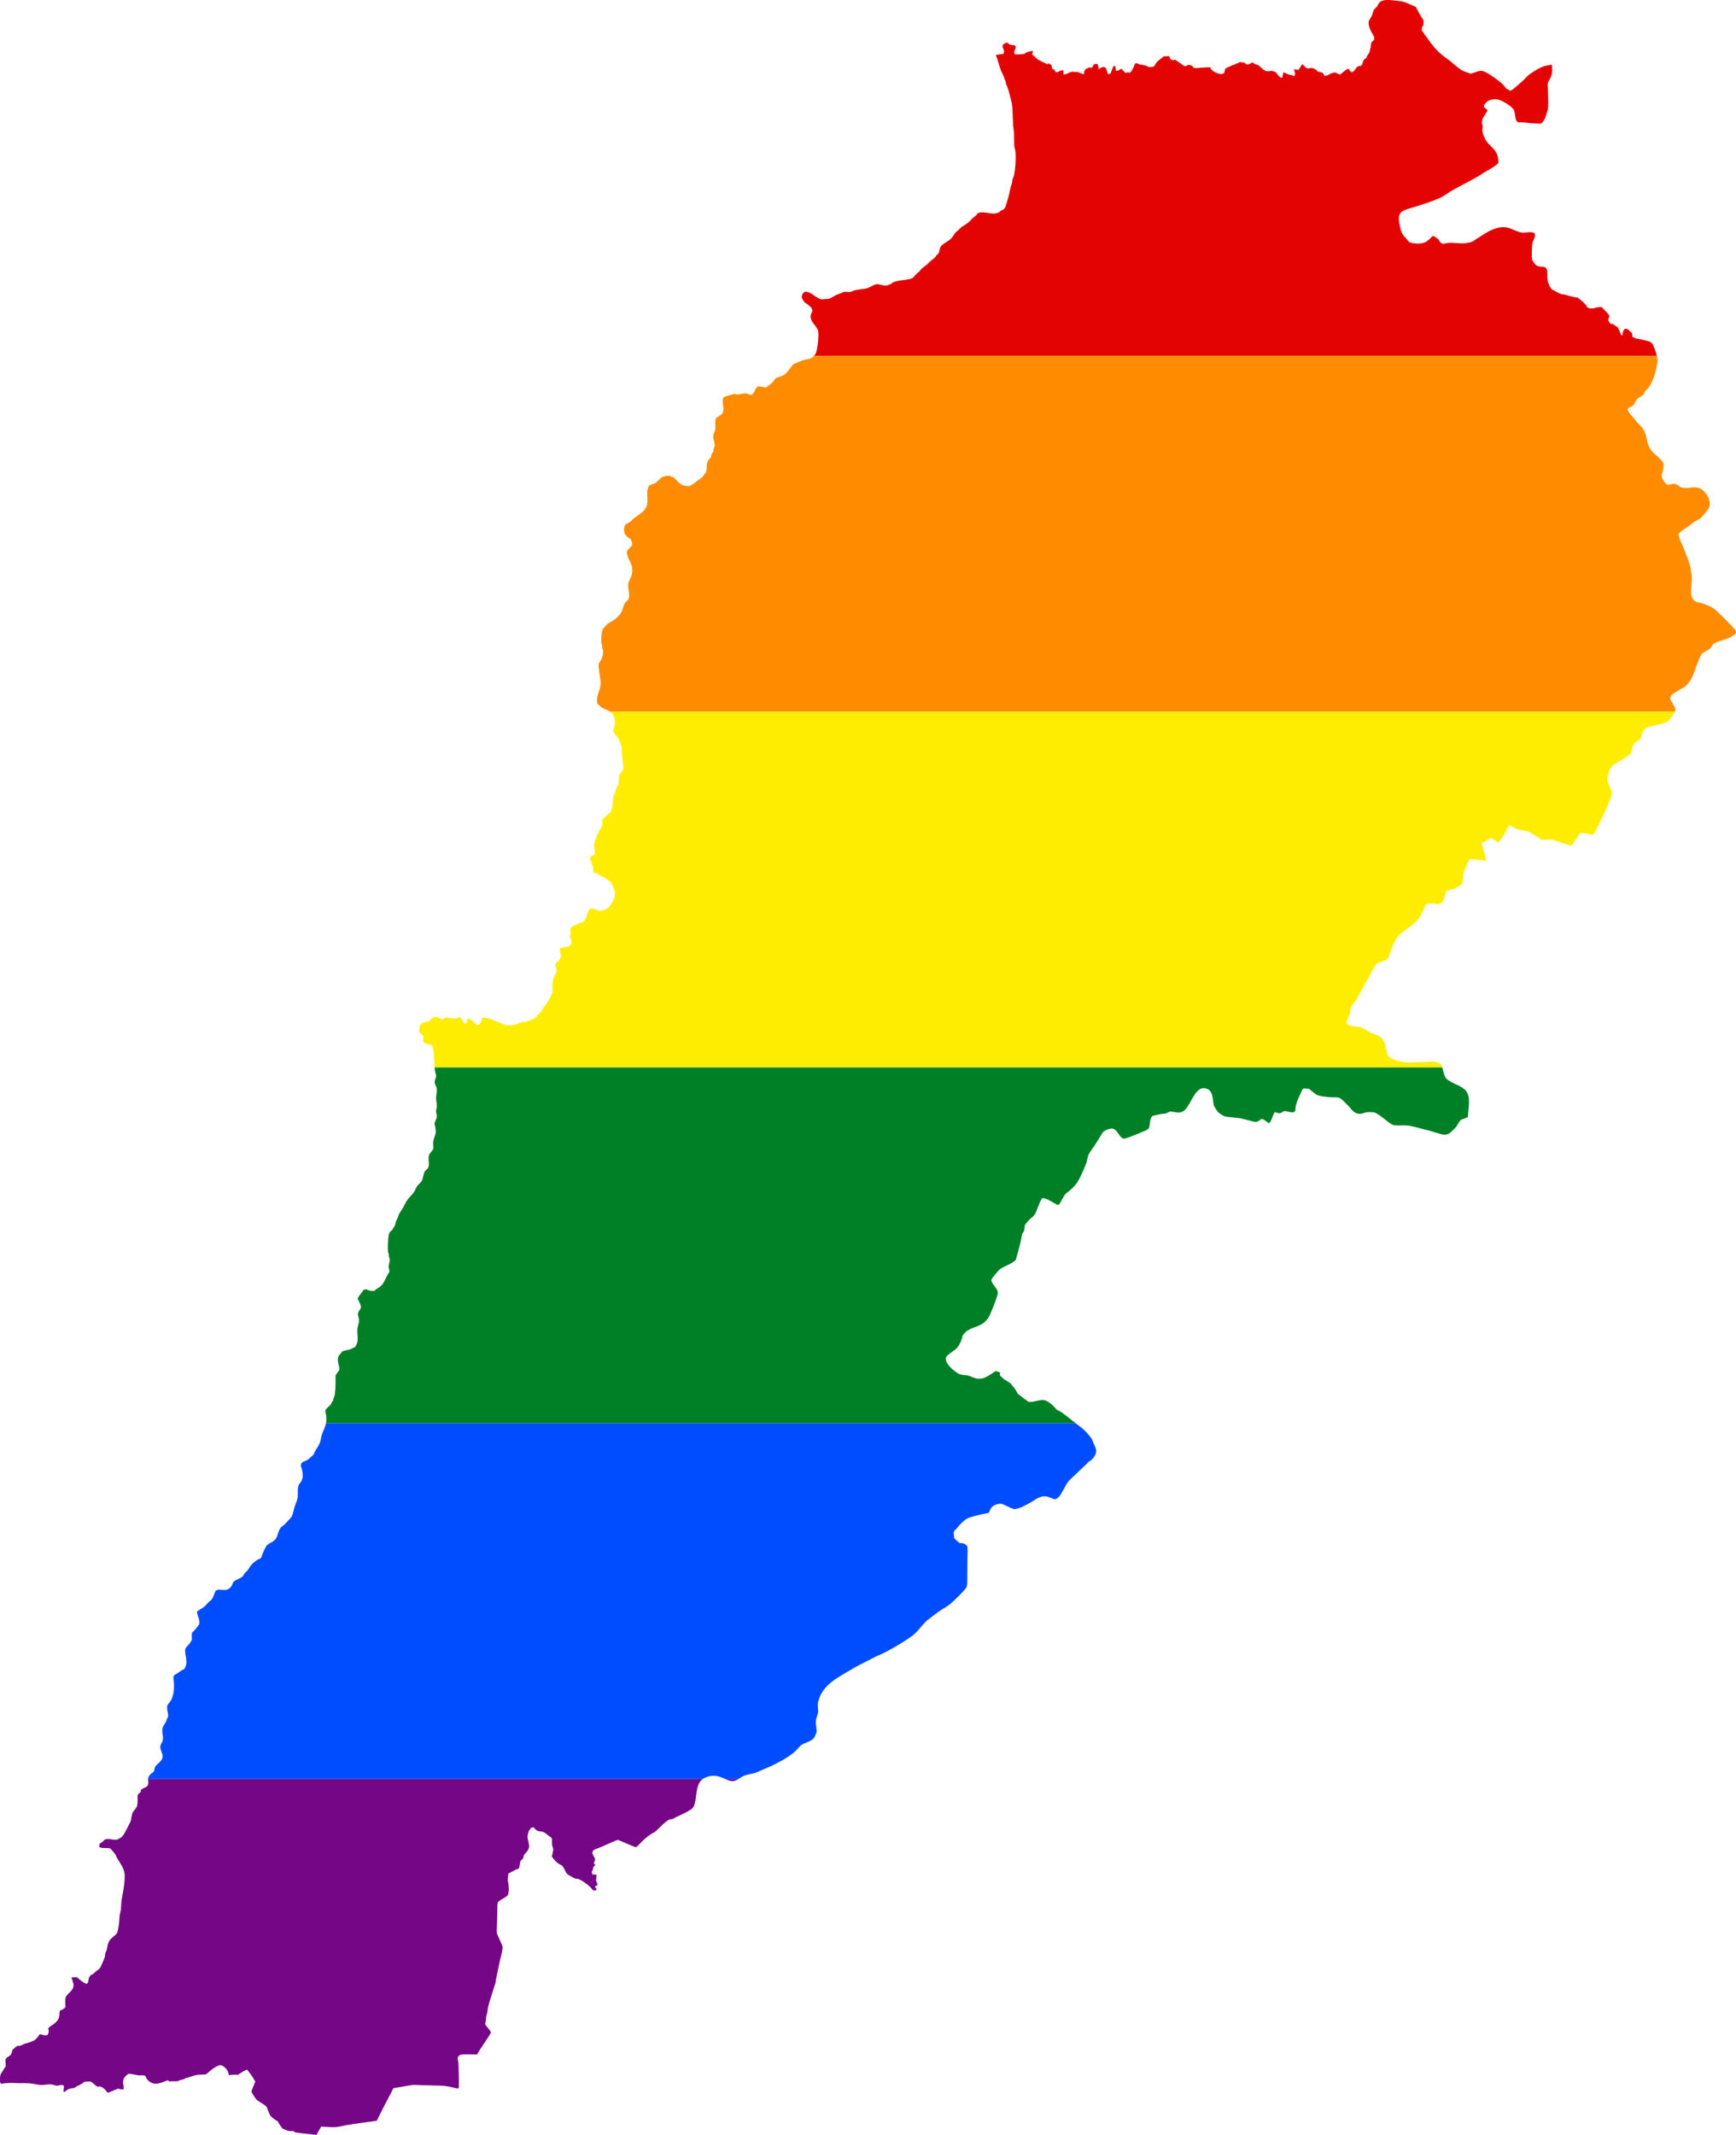 <?xml version="1.0" encoding="UTF-8" standalone="no"?>
<svg
   xmlns:dc="http://purl.org/dc/elements/1.1/"
   xmlns:cc="http://creativecommons.org/ns#"
   xmlns:rdf="http://www.w3.org/1999/02/22-rdf-syntax-ns#"
   xmlns:svg="http://www.w3.org/2000/svg"
   xmlns="http://www.w3.org/2000/svg"
   xmlns:sodipodi="http://sodipodi.sourceforge.net/DTD/sodipodi-0.dtd"
   xmlns:inkscape="http://www.inkscape.org/namespaces/inkscape"
   width="790.614"
   height="971.781"
   viewBox="0 0 790.614 971.781"
   id="svg2"
   version="1.1"
   inkscape:version="0.48.1 "
   sodipodi:docname="ZZ1.svg">
  <defs
     id="defs18" />
  <sodipodi:namedview
     pagecolor="#ffffff"
     bordercolor="#666666"
     borderopacity="1"
     objecttolerance="10"
     gridtolerance="10"
     guidetolerance="10"
     inkscape:pageopacity="0"
     inkscape:pageshadow="2"
     inkscape:window-width="1280"
     inkscape:window-height="1004"
     id="namedview16"
     showgrid="false"
     fit-margin-top="0"
     fit-margin-left="0"
     fit-margin-right="0"
     fit-margin-bottom="0"
     inkscape:zoom="0.5"
     inkscape:cx="315.01236"
     inkscape:cy="323.77774"
     inkscape:window-x="-8"
     inkscape:window-y="-8"
     inkscape:window-maximized="1"
     inkscape:current-layer="svg2" />
  <path
     style="fill:#e40303"
     d="m 631.418,0 c -1.327,0.06 -2.599,0.393 -3.375,1.344 -0.341,0.418 -0.491,1.058 -0.812,1.5 -0.306,0.421 -1.403,1.282 -1.594,1.719 -0.353,0.806 -0.468,1.683 -0.844,2.5 -0.774,1.681 -1.866,2.416 -1.438,4.281 0.216,0.942 0.572,1.976 1,2.844 0.591,1.197 1.751,2.393 1.5,3.812 -0.069,0.07 -1.145,1.171 -1.281,1.312 -0.335,0.746 -0.147,1.655 -0.375,2.344 -0.136,0.408 -0.536,2.066 -0.531,2.188 -0.371,0.539 -1.412,2.066 -1.469,2.656 -2.135,0.82 -1.074,2.592 -2.469,3.5 -2.481,0.133 -1.823,1.314 -3.469,2.625 l -0.719,0.188 c -0.842,-0.307 -0.908,-1.098 -1.562,-1.531 -0.632,0.076 -3.011,2.102 -3.5,2.594 -0.665,0.204 -1.679,-0.719 -2.438,-0.938 -2.473,0.332 -3.075,1.691 -4.938,1.531 0,0 -0.44,-1.016 -0.625,-1.188 -0.52,-0.461 -1.671,-0.507 -2.344,-0.719 -0.913,-1.176 -2.81,-2.134 -4.219,-1.375 -1.416,-0.02 -1.923,-1.45 -2.875,-1.938 -0.244,0.149 -1.123,1.981 -1.781,2.562 l -2.031,-0.281 c 0.347,1.269 0.729,1.469 0.406,2.938 l -0.406,0.125 c -0.855,-0.557 -1.851,-0.454 -2.75,-0.781 -0.656,-0.239 -1.279,-0.91 -2.062,-0.812 0,0 -0.33,1.683 -0.406,2.312 -0.267,0.048 -0.545,0.036 -0.812,0 -0.248,-0.248 -0.589,-0.467 -0.812,-0.719 -1.393,-1.571 -1.235,-2.323 -3.906,-2.281 -0.699,0.011 -1.383,0.283 -2.094,-0.031 -1.28,-0.566 -1.787,-1.34 -2.781,-2.188 -0.7,-0.596 -1.662,-0.8 -2.5,-1.125 l -0.438,-0.562 c -0.828,-0.009 -2.64,1.96 -3.688,0.219 -0.468,-0.146 -1.967,-0.223 -2.281,-0.438 -0.368,0.388 -2.409,1.118 -2.969,1.344 -0.367,0.148 -3.065,1.302 -3.469,1.5 -0.155,0.219 -0.419,0.634 -0.469,0.906 0,0 -0.13,1.273 -0.562,1.531 -0.347,0.105 -1.023,0.274 -1.375,0.25 -0.984,-0.065 -4.744,-1.496 -4.469,-3 -1.409,-0.339 -6.704,0.446 -7.656,0.188 -0.637,-0.422 -0.505,-1.395 -2.625,-1.375 -0.373,0.368 -1.204,0.693 -1.719,0.562 -0.451,-0.336 -1.688,-1.188 -1.688,-1.188 -0.095,-0.093 -2.521,-1.747 -2.531,-1.75 -0.209,-0.015 -0.556,0.112 -0.688,0.281 -2.031,-0.176 -1.439,-1.253 -2.156,-1.969 0,0 -1.56,0.339 -2.188,0.125 -0.669,0.406 -2.883,2.222 -3.25,2.594 -0.478,0.484 -1.066,1.916 -1.562,2.219 -0.662,-0.078 -1.287,0.262 -1.938,0.156 -0.451,-0.073 -0.787,-0.393 -1.188,-0.562 -0.692,-0.293 -1.781,-0.453 -2.531,-0.594 -0.298,0.167 -1.638,-0.55 -1.938,-0.625 l -0.719,0.094 c -0.188,0.167 -0.353,0.544 -0.406,0.781 0.062,0.34 -1.125,2.375 -1.125,2.375 -0.027,0.247 -0.664,0.87 -0.844,1.031 l -0.438,0.031 c -0.123,-0.199 -1.127,-0.174 -1.188,0.031 -0.692,0.281 -1.385,-1.186 -2.406,-1.812 -0.267,0.069 -1.18,0.728 -1.312,0.812 -0.401,0 -0.744,0.154 -1.125,0.125 -0.021,-0.275 -0.188,-1.599 -0.188,-2.062 -0.329,-0.113 -0.582,-0.181 -0.906,0 -0.448,0.859 -1.211,3.114 -1.281,3.25 -0.35,0.032 -0.812,0.344 -1.125,0.281 l -0.281,-0.312 c 0.034,-0.505 -0.741,-2.628 -1.031,-2.719 -0.663,-0.208 -1.344,-0.156 -1.344,-0.156 0,0 -1.374,0.659 -1.531,1.094 l -0.5,-2.281 c -0.45,-0.369 -1.417,-0.265 -1.875,0.031 -0.155,0.139 -0.408,1.035 -0.812,1.438 -0.48,0.117 -0.914,-0.156 -1.406,-0.125 -0.368,0.386 -0.66,0.531 -1.188,0.5 -0.042,0.012 -0.877,1.04 -0.906,1.156 -0.025,0.098 -0.062,1.312 -0.062,1.312 -0.74,0.335 -2.53,-0.985 -3.625,-0.969 -0.246,0.224 -1.531,-0.062 -1.531,-0.062 -0.406,0.014 -2.266,0.471 -2.375,0.906 0,0 -1.482,0.282 -1.688,0.469 -0.281,0.128 -0.188,-1.969 -0.188,-1.969 0,0 -1.183,-0.011 -1.5,0.156 -0.608,0.32 -1.346,1.004 -2.125,0.5 -0.4,-0.619 -0.372,-1.29 -1.406,-1.156 -0.031,-0.153 -0.371,-1.906 -0.625,-2.125 -0.387,-0.095 -0.871,-0.342 -1.156,-0.625 -0.128,0.143 -0.278,0.318 -0.344,0.5 -0.865,-0.333 -4.424,-2.011 -4.969,-2.531 -0.469,-0.447 -0.587,-0.855 -1.219,-1.156 -0.477,-0.228 -1.075,-1.168 -0.875,-1.281 0.017,-0.205 0.406,-0.812 0.406,-0.812 -0.039,-0.128 -0.157,-0.262 -0.281,-0.312 l -0.438,0.062 c 0,0 -1.24,0.293 -1.812,0.406 -0.536,0.106 -1.112,0.725 -1.656,0.906 -0.582,0.195 -3.241,0.255 -3.938,0.188 l -0.312,-0.219 c -0.692,-1.182 1.054,-2.882 0.344,-3.75 -0.952,-0.319 -1.755,-0.255 -2.344,-0.438 -1.7,-0.525 -0.46,-1.713 -3.094,-0.25 -0.28,0.343 -0.446,1.034 -0.406,1.469 0.91,0.963 0.89,3.309 -0.094,3 l -3,0.469 c 1.033,2.292 1.484,4.824 2.406,7.156 0.396,1.002 1.003,1.943 1.375,2.969 0.123,0.341 0.179,0.726 0.312,1.062 0.113,0.286 0.353,0.587 0.438,0.875 0.109,0.377 0.047,0.842 0.156,1.219 0.084,0.289 0.356,0.589 0.469,0.875 0.499,1.261 1.837,6.255 2.125,7.688 0.415,2.069 0.349,4.049 0.469,6.125 0.074,1.284 0.081,2.564 0.156,3.844 0.074,1.281 0.363,2.559 0.438,3.844 0.05,0.868 -0.05,1.757 0,2.625 0.05,0.867 0.068,3.083 0.156,3.688 0.05,0.347 0.243,0.685 0.312,1.031 0.371,1.851 0.267,4.74 0.156,6.656 -0.092,1.585 -0.314,3.512 -0.625,5.062 -0.142,0.711 -0.575,1.391 -0.75,2.094 -0.097,0.389 -0.071,0.857 -0.156,1.25 -0.152,0.699 -0.481,1.375 -0.625,2.094 -0.335,1.67 -1.916,8.44 -2.719,9.594 -0.485,0.697 -1.087,0.686 -1.688,1.062 -0.271,0.17 -0.477,0.531 -0.75,0.688 -3.216,1.848 -6.853,-0.835 -9.875,0.531 -0.536,0.98 -1.297,1.427 -2.125,2.094 -0.782,0.629 -1.374,1.495 -2.156,2.125 -1.032,0.831 -2.274,1.468 -3.344,2.25 -0.538,0.394 -0.863,0.976 -1.344,1.406 -0.217,0.194 -0.581,0.326 -0.781,0.531 -1.223,1.251 -1.583,2.67 -3.188,3.844 -0.891,0.652 -2.593,1.61 -3.344,2.281 -1.412,1.263 -0.819,2.64 -1.656,3.844 -0.176,0.253 -0.573,0.449 -0.781,0.688 -0.232,0.267 -0.362,0.609 -0.594,0.875 -0.624,0.718 -1.553,1.329 -2.281,1.938 -0.51,0.427 -0.894,0.945 -1.375,1.375 -0.937,0.838 -2.204,1.517 -3.031,2.469 -0.223,0.257 -0.39,0.635 -0.625,0.875 -0.2,0.205 -0.533,0.337 -0.75,0.531 -0.453,0.405 -0.946,0.931 -1.375,1.375 -0.137,0.142 -0.644,0.798 -0.75,0.875 -1.308,0.958 -5.163,1.019 -6.844,1.406 -0.243,0.056 -2.13,0.601 -2.281,0.688 -0.272,0.157 -0.509,0.562 -0.781,0.719 -0.272,0.156 -0.757,0.236 -1.062,0.344 -0.268,0.095 -0.635,0.299 -0.906,0.344 -1.731,0.284 -3.289,-0.777 -5,-0.531 -0.73,0.105 -3.002,1.501 -3.812,1.75 -1.286,0.394 -4.779,0.659 -6.094,1.062 -0.784,0.241 -1.236,0.627 -2.125,0.688 -0.824,0.055 -1.937,-0.18 -2.719,0 -0.104,0.024 -0.9,0.459 -1.062,0.531 -0.641,0.284 -1.357,0.455 -2,0.719 -1.33,0.546 -2.476,1.683 -3.938,1.906 -0.378,0.058 -0.832,-0.026 -1.219,0 -0.445,0.03 -0.933,0.188 -1.375,0.188 -2.562,0 -4.918,-3.466 -7.75,-3.5 l -0.75,0.344 c -0.477,0.459 -0.887,1.447 -0.938,2.094 0.057,0.673 1.034,2.167 1.531,2.625 0.23,0.211 0.647,0.342 0.906,0.531 0.724,0.53 1.468,1.285 2.125,1.906 l 0.312,1.25 c -0.185,0.615 -0.64,1.316 -0.75,1.906 -0.512,2.744 2.142,4.453 3.188,6.656 0.798,1.683 -0.113,9.02 -0.906,10.844 -0.087,0.201 -0.454,0.671 -0.781,1.062 l 383.812,0 c -0.264,-1.316 -0.55,-1.968 -1.094,-3.438 -0.928,-2.505 -1.151,-2.849 -3.844,-3.5 -0.855,-0.207 -1.697,-0.432 -2.562,-0.594 -1.36,-0.254 -2.428,-0.359 -3.594,-1.125 -0.203,-0.556 0.079,-1.116 -0.25,-1.688 -0.329,-0.572 -1.087,-0.724 -1.438,-1.469 -0.392,-0.145 -1.05,-0.61 -1.438,-0.594 -0.903,0.417 -1.537,1.865 -1.375,2.812 -0.079,0.138 -0.253,0.354 -0.406,0.406 -0.252,-0.254 -0.47,-0.707 -0.406,-0.906 -0.417,-0.793 -1.25,-2.719 -1.25,-2.719 -0.444,-0.431 -2.277,-1.409 -2.469,-1.812 -0.205,0.163 -0.634,0.19 -0.875,0.125 -2.047,-2.409 -0.576,-2.073 -0.625,-3.906 -0.021,-0.141 -2.984,-3.345 -3.438,-3.719 -0.693,-0.234 -3.092,0.183 -3.781,0.531 -0.09,-0.071 -2.343,0.244 -3,-0.719 0.126,-0.692 -3.596,-3.888 -4.312,-4.25 -1.375,0.151 -5.697,-1.403 -6.5,-1.469 -0.165,-0.013 -0.584,0.06 -0.719,0.031 -0.304,-0.064 -4.477,-2.162 -4.75,-2.531 -0.357,-0.482 -1.06,-2.112 -1.219,-2.469 -0.407,-0.916 -0.511,-2.134 -0.531,-3.125 -0.018,-0.857 0.091,-2.045 -0.125,-2.875 -0.741,-2.846 -3.552,-0.357 -5.562,-2.844 l -1.156,-1.719 c -0.367,-1.161 -0.251,-6.919 0.219,-8.281 0.416,-1.208 1.373,-2.377 0.938,-3.781 -0.838,-1.23 -4.433,-0.301 -5.688,-0.438 -2.711,-0.296 -5.187,-2.299 -7.875,-2.469 -5.06,-0.319 -9.066,2.897 -13.125,5.406 -0.605,0.375 -1.357,0.975 -2,1.25 -0.536,0.23 -1.479,0.348 -2.062,0.469 -3.716,0.767 -7.286,-0.814 -11,0.5 l -1.312,-0.719 c -0.176,-0.37 -0.386,-0.797 -0.625,-1.125 -0.33,-0.455 -2.178,-1.872 -2.844,-1.781 -0.843,0.722 -1.425,1.584 -2.375,2.188 -1.79,1.558 -4.868,1.344 -6.969,1 -0.44,-0.072 -0.958,-0.347 -1.406,-0.469 -0.149,-0.194 -0.271,-0.413 -0.438,-0.594 -3.148,-3.423 -3.029,-3.371 -3.938,-7.781 -1.265,-6.148 2.167,-6.019 7.281,-7.688 3.568,-1.164 7.353,-2.297 10.781,-3.812 2.115,-0.934 4.084,-2.515 6.094,-3.656 3.893,-2.211 7.944,-4.159 11.812,-6.406 0.801,-0.466 1.554,-1.045 2.344,-1.531 2,-1.232 4.786,-2.596 6.531,-4.219 0.357,-0.332 0.225,-1.229 0.188,-1.656 -0.467,-5.434 -4.31,-5.79 -6.25,-10.062 -0.449,-0.988 -0.924,-2.224 -1,-3.312 -0.04,-0.575 0.156,-1.22 0.156,-1.812 0,-0.598 -0.227,-0.915 -0.344,-1.469 -0.094,-0.45 0.247,-2.006 0.438,-2.438 0.353,-0.797 2.147,-2.943 2.062,-3.688 -0.49,-0.44 -1,-0.808 -1.531,-1.188 -0.311,-0.634 0.118,-1.134 0.469,-1.625 1.755,-2.459 5.391,-2.452 7.844,-1.156 1.566,0.827 4.835,2.633 5.406,4.438 0.292,0.92 0.321,2.012 0.562,2.969 0.144,0.57 0.231,1.289 0.594,1.781 0.07,0.041 0.649,0.399 0.688,0.406 0.512,0.091 1.159,-3.5e-4 1.688,0.031 1.197,0.071 7.731,0.884 8.969,0.438 0.406,-0.586 0.987,-1.169 1.312,-1.781 0.512,-0.966 1.48,-4.235 1.625,-5.344 0.197,-1.505 -0.125,-9.094 -0.125,-9.094 0.005,-0.58 -0.202,-1.703 0.062,-2.219 1.482,-2.889 2.16,-3.953 1.875,-7.188 -0.032,-0.364 0.039,-0.847 -0.344,-1.062 -1.233,0.393 -2.711,0.415 -3.875,0.906 -2.57,1.085 -5.333,2.757 -7.375,4.656 -0.632,0.587 -1.172,1.299 -1.812,1.875 -0.432,0.389 -3.187,2.684 -4.062,3.5 -0.569,0.53 -0.895,0.611 -1.562,0.938 -0.144,-0.007 -1.81,-0.966 -1.844,-1 -0.42,-0.419 -0.725,-0.994 -1.125,-1.438 -1.42,-1.578 -7.253,-5.934 -9.531,-6.5 -2.187,-0.543 -3.695,0.983 -5.688,1.156 -1.329,-0.534 -3.385,-1.07 -4.469,-1.906 -0.888,-0.685 -1.826,-1.345 -2.688,-2.062 -0.781,-0.65 -1.406,-1.364 -2.25,-1.938 -5.334,-3.624 -7.286,-6.071 -10.844,-11.156 -0.65,-0.93 -1.417,-1.831 -1.938,-2.844 0.2,-0.618 -0.047,-1.701 0.812,-1.969 0,0 0.068,-2.295 -0.031,-2.656 -1.487,-1.791 -2.291,-3.867 -3.438,-5.844 -0.261,-0.13 -0.542,-0.263 -0.812,-0.375 -4.958,-2.06 -3.977,-2.02 -8.844,-2.531 -0.762,-0.08 -1.724,-0.213 -2.719,-0.25 l -1,0 z"
     id="rect4"
     inkscape:connector-curvature="0" />
  <path
     style="fill:#ff8c00"
     d="m 370.73,161.969 c -0.175,0.21 -0.356,0.432 -0.438,0.5 -1.164,0.973 -2.863,1.064 -4.25,1.406 -0.85,0.209 -4.271,1.652 -5.031,2.094 -0.248,0.645 -0.655,1.035 -1.062,1.562 -2.603,3.367 -2.655,3.238 -6.688,4.562 -0.352,0.492 -0.671,1.113 -1.062,1.562 -0.561,0.645 -2.433,2.183 -3.188,2.625 -1.306,0.2 -2.453,-0.528 -3.812,-0.344 -1.706,0.833 -1.264,3.378 -3.344,3.844 -0.521,-0.183 -1.798,-0.653 -2.281,-0.688 -1.622,-0.117 -3.447,0.999 -5.031,0.156 -1.726,0.718 -3.528,0.643 -5.156,1.75 -0.785,2.29 0.7,4.866 -0.312,7 -0.461,0.971 -2.265,1.555 -3.031,2.438 -0.638,1.68 0.008,3.375 -0.312,5.094 -0.173,0.927 -0.846,2.081 -0.906,2.969 -0.104,1.558 0.915,3.119 0.594,4.719 -0.171,0.853 -0.664,1.156 -0.438,2.281 -0.907,0.682 -1.078,1.945 -1.375,2.969 -2.329,1.507 -1.454,4.349 -1.969,6.125 -0.33,1.14 -1.355,1.564 -1.688,2.625 -0.985,0.43 -3.127,2.261 -4.094,2.969 -0.524,0.384 -1.158,0.631 -1.688,1.031 -5.97,0.429 -4.992,-3.641 -9.125,-4.531 -1.147,-0.247 -2.445,-0.02 -3.5,0.531 -1.097,0.574 -1.905,1.978 -3.031,2.625 -0.913,0.525 -1.978,0.568 -2.875,1.219 -2.248,3.392 0.822,7.618 -2.281,11.188 -1.563,1.797 -3.772,2.785 -5.5,4.375 -0.216,0.199 -0.368,0.506 -0.594,0.688 -0.755,0.608 -1.796,0.957 -2.594,1.562 -0.842,2.301 -0.705,4.259 1.375,5.781 0.263,0.192 0.669,0.319 0.906,0.531 0.64,0.573 1.069,2.157 0.906,2.969 -0.592,1.258 -2.091,1.702 -2.406,3.156 0.262,2.902 2.094,4.671 2.406,7 0.581,4.339 -1.659,5.557 -1.812,7.844 -0.131,1.963 1.277,4.894 -0.156,7.188 -1.826,0.817 -2.127,3.673 -2.875,5.25 -0.647,1.364 -2.693,3.2 -3.969,4 -0.816,0.512 -1.885,0.942 -2.594,1.594 -0.487,0.449 -0.903,1.057 -1.344,1.562 -0.078,0.09 -0.593,0.652 -0.625,0.719 -0.604,1.265 -0.779,4.702 -0.594,6.094 0.047,0.346 0.217,0.716 0.281,1.062 0.086,0.459 0.064,0.948 0.156,1.406 0.057,0.284 0.275,0.592 0.312,0.875 0.195,1.46 -0.229,3.233 -0.906,4.531 -0.278,0.533 -0.942,1.148 -1.062,1.75 -0.343,1.709 0.906,6.683 0.906,8.75 0,3.061 -2.328,6.116 -1.531,9.281 0.651,0.599 1.384,1.441 2.125,1.906 1.226,0.769 2.562,0.984 3.688,1.812 l 484.938,0 c 0.285,-0.674 0.345,-1.325 -0.094,-2.125 -0.251,-0.459 -2.024,-3.412 -2.062,-3.719 -0.081,-0.654 0.467,-1.586 0.969,-1.969 1.147,-0.875 2.317,-1.58 3.562,-2.312 0.872,-0.513 1.747,-0.932 2.562,-1.594 2.098,-1.702 3.537,-5.157 4.406,-7.688 0.139,-0.406 0.165,-0.787 0.344,-1.219 l 1.906,-4.625 c 0.755,-1.829 2.75,-2.164 4.125,-3.25 0.927,-0.733 1.272,-2.053 2.281,-2.594 3.316,-1.777 6.585,-1.525 9.75,-4.594 0.236,-0.651 -0.152,-1.377 -0.562,-1.875 -1.427,-1.734 -8.113,-8.437 -9.5,-9.375 -1.633,-1.104 -3.444,-1.788 -5.312,-2.375 -0.821,-0.258 -1.776,-0.33 -2.562,-0.625 -1.857,-0.698 -2.5,-2.874 -2.469,-4.688 0.039,-2.201 0.424,-4.365 0.375,-6.562 -0.023,-0.998 -0.334,-2.019 -0.469,-3 -0.066,-0.484 0.014,-0.976 -0.125,-1.469 -0.939,-3.321 -2.263,-6.591 -3.562,-9.781 -0.702,-1.725 -1.746,-3.323 -1.875,-5.219 0.409,-1.389 3.664,-3.099 4.844,-3.969 0.715,-0.527 1.387,-1.169 2.125,-1.656 0.842,-0.556 1.807,-1.032 2.688,-1.531 0.995,-0.565 4.059,-4.469 4.438,-5.438 0.038,-0.098 0.089,-0.871 0.094,-1 0.14,-3.273 -2.615,-7.362 -6.031,-7.812 -1.799,-0.238 -3.595,0.399 -5.5,0.25 -2.663,-0.208 -2.615,-1.45 -4.031,-1.781 -2.664,-0.623 -3.367,1.878 -5.375,-1.406 -0.414,-0.677 -1.138,-1.88 -0.938,-2.75 0.408,-1.772 1.541,-4.854 0.094,-6.406 -3.489,-3.742 -5.133,-3.689 -6.688,-8.5 -0.098,-0.303 -0.083,-0.872 -0.156,-1.219 -0.206,-0.984 -0.504,-1.952 -0.812,-2.906 -0.683,-2.111 -2.505,-3.692 -3.938,-5.281 -0.64,-0.709 -1.164,-1.514 -1.812,-2.219 -0.574,-0.623 -2.245,-2.401 -2.25,-3.281 0.193,-1 2.136,-1.28 2.688,-2 0.677,-0.883 1.006,-2.216 1.906,-2.938 0.736,-0.59 1.637,-0.999 2.375,-1.625 0.98,-0.831 0.519,-0.945 1,-1.656 0.279,-0.413 0.798,-0.768 1.125,-1.156 1.318,-1.564 1.794,-2.768 2.594,-4.625 0.39,-0.905 0.676,-1.908 0.906,-2.844 0.627,-2.552 1.293,-4.237 0.875,-6.875 -0.043,-0.273 -0.111,-0.464 -0.156,-0.688 l -383.812,0 z"
     id="rect6"
     inkscape:connector-curvature="0" />
  <path
     style="fill:#ffed00"
     d="m 277.855,323.938 c 0.304,0.224 0.612,0.472 0.875,0.812 2.877,3.722 0.085,6.8 0.781,8.562 0.481,1.216 1.881,2.17 2.438,3.344 0.146,0.307 0.163,0.707 0.281,1.031 0.228,0.628 0.649,1.277 0.781,1.938 0.176,0.876 0.098,1.749 0.156,2.625 0.078,1.168 0.212,2.321 0.281,3.5 0.066,1.153 0.539,2.535 0.469,3.656 -0.099,1.596 -1.667,2.338 -1.969,3.844 -0.248,1.234 0.155,2.396 -0.312,3.688 -0.218,0.601 -0.688,1.149 -0.906,1.75 -0.263,0.725 -0.338,1.525 -0.625,2.25 -0.247,0.625 -0.763,1.279 -0.906,1.938 -0.064,0.295 0.019,0.751 0,1.062 -0.13,2.097 -0.241,4.023 -1.219,5.938 -1.031,0.534 -2.53,2.374 -3.812,3.125 0.107,0.561 0.26,2.108 0.156,2.625 -0.123,0.609 -1.176,2.039 -1.5,2.625 -0.923,1.669 -2.43,5.469 -2.281,7.344 0.014,0.182 0.251,0.671 0.281,0.875 0.101,0.701 -0.044,1.408 0.156,2.125 l -0.594,0.688 -1.219,0.344 -0.469,1.062 c 0.383,1.321 1.126,2.947 1.375,4.188 0.158,0.789 0.213,1.636 0.312,2.438 l 0.75,0.188 0.75,-0.344 c 0.719,1.524 2.127,1.588 3.375,2.25 0.315,0.167 3.012,2.217 3.188,2.469 0.336,0.484 0.461,1.219 0.75,1.75 0.975,1.794 1.126,3.44 0.469,5.406 -0.312,0.934 -1.988,3.693 -2.75,4.219 -0.457,0.316 -1.151,0.607 -1.656,0.875 -3.197,1.696 -3.557,-1.301 -6.719,-0.375 -1.518,1.558 -1.066,6.363 -4.844,6.312 -0.621,0.897 -2.626,1.25 -3.656,2.094 -0.817,1.189 0.476,2.953 -0.625,4.188 0.35,0.804 1.146,2.089 0.938,2.969 -0.224,0.467 -1.058,1.399 -1.531,1.594 -0.119,0.048 -3.334,0.495 -3.656,0.531 -0.577,1.948 1.026,3.674 -0.312,5.406 -0.438,0.566 -0.965,1.156 -1.656,1.406 l -0.469,0.875 c 0.161,0.73 0.632,1.409 0.781,2.094 0.296,1.36 -0.988,2.62 -1.375,3.844 -0.189,0.596 -0.392,1.66 -0.469,2.281 -0.203,1.641 0.305,3.259 -0.281,4.875 -0.539,1.49 -1.55,3.249 -2.438,4.562 -0.563,0.834 -1.31,1.561 -1.844,2.438 -0.161,0.264 -0.254,0.633 -0.438,0.875 -0.418,0.55 -1.519,1.54 -2,2.094 -0.496,0.571 -0.581,1.04 -1.344,1.406 -0.823,0.394 -3.464,1.483 -4.281,1.594 -0.436,0.059 -0.909,-0.063 -1.344,0 -0.749,0.107 -1.342,0.584 -2,0.875 -0.632,0.279 -3.096,0.766 -3.781,0.688 -0.211,0 -0.711,0.057 -1.062,0 -0.793,-0.13 -6.038,-2.353 -7.156,-2.812 -1.038,-0.426 -2.152,-0.444 -3.188,-0.875 l -0.906,0.375 c -0.226,1.024 -0.686,2.167 -1.375,2.969 l -1.062,0.156 c -0.926,-1.201 -2.753,-2.747 -4.281,-2.969 0.07,0.65 -0.209,1.846 -0.75,2.281 l -1.062,-0.344 c -0.274,-0.841 -0.892,-1.981 -1.656,-2.469 l -0.781,0 -0.75,0.531 c -1.49,0.114 -3.248,-0.26 -4.719,-0.531 l -1.812,1.062 c -1.048,-0.551 -1.632,-1.219 -2.906,-1.219 -2.254,0 -2.131,1.695 -3.344,2.094 -0.399,0.131 -0.956,0.097 -1.375,0.188 -1.801,0.388 -2.39,1.018 -2.719,2.781 -0.137,0.735 -0.217,1.593 0.156,2.281 0.592,0.259 1.232,0.731 1.656,1.219 0.049,0.738 -0.023,1.556 -0.156,2.281 l 0.469,0.875 c 0.985,0.67 2.238,0.648 3.344,1.031 1.214,0.743 1.284,7.469 1.375,8.938 0.025,0.408 0.054,0.867 0.094,1.312 l 458.906,0 c -0.143,-0.528 -0.31,-1.04 -0.5,-1.469 -2.246,-1.757 -6.143,-1.111 -8.719,-1.031 -1.949,0.06 -3.927,0.142 -5.875,0.219 -1.542,0.06 -5.022,-0.535 -6.531,-1.188 -0.911,-0.394 -1.938,-0.704 -2.656,-1.406 -2.145,-2.098 -0.26,-7.225 -4.938,-9.562 -1.561,-0.779 -3.237,-1.28 -4.781,-2.125 -0.876,-0.479 -1.754,-1.152 -2.656,-1.562 -1.396,-0.635 -4.732,-0.394 -6.438,-1.438 -0.063,-0.038 -0.509,-0.687 -0.5,-0.75 0.293,-2.147 0.85,-2.179 1.406,-3.844 0.314,-0.938 0.132,-2.08 0.531,-3.031 0.657,-1.563 1.809,-2.591 2.656,-4 0.762,-1.268 6.145,-11.137 8.156,-14.781 1.864,-3.377 5.321,-1.003 6.75,-5.219 0.804,-2.372 1.622,-4.86 2.906,-7.031 2.289,-3.87 7.037,-5.556 9.812,-8.844 0.727,-0.861 1.367,-1.852 1.906,-2.844 0.354,-0.651 1.761,-3.987 2.156,-4.25 2.45,-1.632 5.442,1.088 7.375,-1.219 0.605,-0.722 1.75,-4.969 1.75,-4.969 0.049,-0.034 0.13,-0.111 0.188,-0.125 0.944,-0.242 2.349,-0.394 3.219,-0.812 1.299,-0.624 2.529,-1.533 3.844,-2.188 0.893,-7.143 0.241,-4.626 3.375,-11.438 2.566,0.251 5.132,0.473 7.688,0.812 -0.698,-2.685 -1.451,-5.357 -2.188,-8.031 l 4.531,-2.438 3.062,2.188 c 1.876,-2.299 3.678,-5.154 4.812,-7.906 1.353,0.619 2.881,1.471 4.281,1.938 1.4,0.467 3.264,0.457 4.594,1.031 1.714,0.74 4.512,2.652 6.219,3.656 0.327,-0.01 3.879,-0.143 3.969,-0.125 2.462,0.506 6.758,2.09 9.312,2.875 l 4.312,-5.938 5.719,0.875 c 0.937,-0.925 8.034,-15.68 8.5,-18.5 0.217,-1.315 -1.867,-4.777 -2.031,-6.656 -0.057,-0.651 0.608,-4.074 1.5,-5.219 0.415,-0.531 0.916,-1.229 1.5,-1.594 2.395,-1.495 4.823,-2.709 7.125,-4.406 0.681,-0.503 0.942,-2.208 1.125,-2.938 0.864,-3.45 3.159,-3.236 3.844,-4.469 0.983,-1.77 0.183,-3.105 2.375,-4.656 0.887,-0.628 2.175,-0.878 3.188,-1.125 5.233,-1.278 6.438,-0.495 9.531,-5.438 0.219,-0.349 0.395,-0.678 0.531,-1 l -484.938,0 z"
     id="rect8"
     inkscape:connector-curvature="0" />
  <path
     style="fill:#008026"
     d="m 197.949,485.906 c 0.077,0.871 0.187,1.753 0.344,2.531 0.037,0.183 0.302,0.736 0.312,0.875 0.096,1.435 -0.789,2.078 -0.594,3.656 0.092,0.737 0.56,1.283 0.75,1.938 0.483,1.665 -0.156,3.281 -0.156,4.906 0,1.283 0.391,2.506 0.312,3.844 -0.046,0.788 -0.361,1.655 -0.312,2.438 0.05,0.793 0.423,1.39 0.312,2.281 -0.142,1.144 -0.85,2.009 -1.062,3.125 0.326,1.098 0.594,2.544 0.594,3.688 0,1.388 -1.219,3.297 -1.219,5.406 0,0.783 0.307,1.691 0,2.469 -0.361,0.912 -1.452,1.712 -1.812,2.625 -0.662,1.675 0.394,4.283 -0.469,5.938 -0.293,0.561 -1.032,0.913 -1.375,1.406 -0.781,1.122 -0.801,2.938 -1.344,4.188 -0.495,1.138 -1.805,1.929 -2.438,2.969 -0.565,0.928 -0.836,1.914 -1.531,2.812 -0.992,1.284 -2.371,2.502 -3.188,3.844 -0.516,0.848 -0.9,1.766 -1.375,2.625 -0.577,1.043 -1.635,2.467 -2.125,3.5 -0.148,0.312 -0.184,0.707 -0.312,1.031 -0.258,0.652 -0.663,1.266 -0.906,1.938 -0.238,0.657 -0.299,1.472 -0.594,2.094 -0.141,0.297 -0.451,0.589 -0.625,0.875 -0.092,0.152 -0.357,0.783 -0.438,0.875 -0.459,0.528 -1.021,0.659 -1.375,1.406 -0.636,1.343 -0.821,6.982 -0.625,8.562 0.043,0.343 0.248,0.687 0.312,1.031 0.086,0.459 0.064,0.948 0.156,1.406 0.057,0.284 0.275,0.592 0.312,0.875 0.176,1.316 -0.55,2.474 -0.469,3.688 0.053,0.79 0.427,1.398 0.312,2.25 -1.294,1.637 -1.806,3.812 -3.062,5.438 -1.575,2.037 -2.651,1.854 -3.781,3.156 -1.173,0.084 -2.502,-0.037 -3.5,-0.719 l -1.375,0.188 c -0.813,1.472 -2.176,2.519 -2.719,4.188 0.645,1.238 1.52,2.591 1.5,4.031 -0.406,0.921 -1.306,1.749 -1.375,2.781 -0.054,0.815 0.371,1.68 0.469,2.469 0.199,1.606 -0.657,3.11 -0.75,4.719 -0.092,1.58 0.269,3.167 0.156,4.719 -0.021,0.295 -0.075,0.751 -0.156,1.031 -0.199,0.687 -0.648,1.461 -0.938,2.125 -0.684,0.201 -1.182,0.596 -1.812,0.875 -1.547,0.684 -2.442,0.302 -4.406,1.375 -0.303,0.942 -1.28,1.343 -1.531,2.281 -0.655,2.451 0.737,4.09 0.469,5.938 -0.564,0.811 -1.162,1.632 -1.688,2.469 0,2.725 0.055,5.323 -0.281,8.031 -0.045,0.367 -0.055,0.871 -0.156,1.219 -0.222,0.767 -0.657,1.182 -0.625,2.094 -0.646,0.531 -0.649,1.156 -1.062,1.75 -0.78,1.121 -2.015,1.574 -2.562,3 0.04,0.81 0.344,1.488 0.438,2.25 0.095,0.766 0.095,2.046 0,2.812 -0.027,0.22 -0.079,0.439 -0.125,0.656 l 341.531,0 c -2.556,-2.008 -5.509,-4.311 -6.438,-4.969 -0.657,-0.465 -1.434,-0.756 -2.125,-1.156 -0.397,-0.23 -0.658,-0.709 -0.969,-1.031 -1.261,-1.309 -3.331,-3.327 -5.312,-3.438 -2.157,-0.12 -4.726,1.118 -6.75,0.812 0,0 -4.71,-3.483 -4.781,-3.594 -0.477,-0.737 -0.857,-1.52 -1.312,-2.25 -0.331,-0.53 -1.832,-2.094 -2.094,-2.625 -0.642,-0.32 -2.447,-1.527 -2.844,-1.75 -0.163,-0.092 -1.821,-1.606 -1.938,-1.781 -0.088,-0.357 -0.014,-0.958 0.156,-1.281 -0.77,-0.318 -1.494,-0.631 -2.188,-0.719 -3.104,2.025 -5.72,4.436 -9.625,3.125 -1.2,-0.403 -2.294,-1.093 -3.562,-1.219 -1.138,-0.112 -2.287,-0.056 -3.344,-0.562 -2.05,-0.981 -7.215,-5.127 -5.875,-7.844 0.577,-1.17 3.904,-2.742 5.156,-4.375 0.848,-1.106 1.6,-2.69 1.969,-4.031 0.111,-0.404 0.095,-0.864 0.312,-1.25 0.298,-0.528 1.57,-1.897 2.156,-2.25 3.769,-2.268 6.601,-1.714 9.5,-5.781 1.024,-1.437 4.137,-9.618 4.312,-11.031 0.056,-0.443 0.013,-0.96 -0.156,-1.375 -0.689,-1.7 -2.389,-2.94 -2.781,-4.781 0.076,-0.81 2.966,-4.051 3.75,-4.812 1.254,-1.218 6.667,-3.016 7.438,-4.562 0.206,-0.414 2.217,-8.107 2.312,-8.625 0.224,-1.211 0.31,-2.658 0.938,-3.75 0.027,-0.046 0.408,-0.353 0.469,-0.406 l 0.406,-2.969 c 1.438,-1.954 2.127,-2.458 3.812,-3.969 1.198,-1.074 1.789,-3.59 2.469,-5 0.311,-0.645 1.09,-3.074 1.75,-3.25 2.732,0.141 5.992,3.133 7.188,3.062 0.478,-0.221 0.74,-0.762 1,-1.188 0.815,-1.333 1.185,-2.405 2.25,-3.75 0.346,-0.437 0.951,-0.75 1.375,-1.094 1.605,-1.299 3.293,-2.962 4.344,-4.75 1.187,-2.022 3.139,-6.383 3.875,-8.562 0.403,-1.196 0.437,-2.548 1.031,-3.719 0.705,-1.39 1.848,-2.685 2.688,-4 l 2,-3.188 c 0.464,-0.726 1.188,-2.088 1.781,-2.844 0.703,-0.896 3.181,-1.59 3.5,-1.625 2.917,-0.317 3.475,3.413 5.5,4.469 0.453,0.236 1.11,0.038 1.562,-0.094 1.647,-0.483 9.296,-3.492 10,-4.156 1.242,-1.172 0.205,-4.539 2.125,-6.062 0,0 3.643,-0.803 4.156,-0.875 0.558,-0.079 1.112,0.005 1.688,-0.125 0.66,-0.149 1.681,-0.957 2.125,-0.938 1.885,0.085 3.676,0.991 5.562,0.062 3.817,-1.879 5.254,-11.836 10.594,-10.562 3.534,0.842 2.957,4.987 3.656,7.625 0.223,0.842 1.629,2.831 2.156,3.375 0.337,0.349 1.944,1.344 2.438,1.562 0.693,0.306 1.508,0.369 2.25,0.469 1.468,0.197 2.937,0.266 4.406,0.438 1.921,0.223 6.901,1.832 7.938,1.781 1.228,-0.06 1.684,-1.13 2.906,-1.375 3.908,2.039 2.636,3.902 5.406,-2.719 0.061,-0.144 0.24,-0.196 0.344,-0.312 0.812,0.018 1.254,0.627 2.312,0.438 0.641,-0.114 1.145,-0.664 1.719,-0.875 0.785,-0.288 2.247,0.294 3.062,0.375 0.546,0.054 1.036,0.162 1.562,0 l 0.625,-0.656 c 0.066,-3.762 1.845,-6.385 3.25,-9.719 0.554,-0.704 2.04,-0.202 2.875,-0.312 0,0 2.607,2.294 3.844,2.906 1.309,0.648 5.526,1.01 6.844,1.062 1.2,0.048 2.26,-0.186 3.406,0.312 0.971,0.423 3.138,2.805 3.719,3.344 1.354,1.255 2.034,2.851 3.875,3.562 2.062,0.797 2.928,-0.173 4.875,-0.438 0.639,-0.087 2.922,-0.052 3.312,0.094 2.873,1.069 7.129,5.537 8.781,5.781 2.1,0.311 4.32,-0.054 6.438,0.156 1.831,0.182 7.497,1.809 8.125,1.938 1.512,0.309 2.989,0.816 4.469,1.25 3.402,0.997 5.094,1.973 7.844,-0.938 0.466,-0.492 1.342,-1.221 1.719,-1.781 0.641,-0.954 1.047,-2.058 1.875,-2.844 0.813,-0.77 2.766,-0.841 3.375,-1.625 0.006,-3.936 1.626,-8.556 -1.062,-12 -0.388,-0.497 -2.601,-1.916 -3.094,-2.125 -1.303,-0.552 -4.659,-2.103 -5.688,-3.219 -1.035,-1.123 -1.359,-3.269 -1.844,-5.062 l -458.906,0 z"
     id="rect10"
     inkscape:connector-curvature="0" />
  <path
     style="fill:#004dff"
     d="m 148.449,647.875 c -0.406,1.935 -1.46,3.763 -2,5.625 -0.294,1.014 -0.383,2.143 -0.75,3.156 -0.55,1.519 -1.735,2.894 -2.438,4.375 -0.145,0.305 -0.282,0.762 -0.469,1.031 -0.357,0.513 -2.474,2.329 -3.031,2.625 -0.959,0.509 -1.957,0.526 -2.594,1.594 L 137.011,667.5 c 0.412,0.692 0.473,1.337 0.625,2.094 0.431,2.149 0.37,3.552 -0.906,5.437 -0.099,0.146 -0.571,0.575 -0.625,0.688 -0.77,1.623 -0.355,4.344 -0.594,6.125 -0.156,1.167 -0.679,2.097 -1.062,3.156 -0.639,1.762 -0.807,3.719 -1.688,5.406 -0.209,0.401 -2.887,3.268 -3.344,3.688 -0.468,0.43 -1.125,0.694 -1.531,1.219 -1.338,1.73 -1.248,3.434 -2.125,4.875 -1.15,1.889 -3.655,2.198 -4.562,3.688 -0.562,0.925 -1.441,2.818 -1.812,3.844 -0.113,0.312 -0.163,0.776 -0.312,1.062 l -0.594,0.688 c -0.107,0.074 -0.771,0.264 -0.938,0.344 -0.904,0.433 -2.517,1.853 -3.188,2.625 -0.63,0.725 -1.02,1.706 -1.656,2.438 -0.424,0.487 -1.003,0.857 -1.375,1.406 -0.424,0.627 -0.559,1.112 -1.219,1.594 -0.796,0.583 -3.101,1.539 -3.5,1.906 -0.969,0.891 -0.52,2.024 -2.281,3.313 -2.023,1.48 -3.989,-0.171 -5.938,0.875 -0.735,0.706 -1.032,3.157 -2.406,4.562 -0.2,0.205 -0.564,0.338 -0.781,0.531 -0.768,0.687 -1.299,1.585 -2.125,2.25 -1.052,0.847 -2.327,1.395 -3.344,2.281 -0.025,1.806 1.232,2.876 1.062,5.594 -1.179,1.692 -1.649,2.428 -3.188,3.844 -0.57,1.052 -0.052,2.502 -0.312,3.688 -0.528,0.476 -0.662,1.044 -1.062,1.562 -0.516,0.668 -1.56,1.412 -1.812,2.281 -0.654,2.257 1.822,6.225 -0.625,9.281 -1.127,0.33 -1.697,0.906 -2.594,1.562 -0.54,0.396 -1.227,0.726 -1.812,1.063 l -0.438,0.844 c 0.45,3.388 0.619,7.593 -1.094,10.688 -0.462,0.836 -1.388,1.511 -1.656,2.438 -0.465,1.603 0.632,3.349 0.312,5.062 -0.021,0.112 -0.406,0.714 -0.469,0.875 -0.129,0.325 -0.165,0.751 -0.312,1.062 -0.576,1.214 -1.716,2.402 -1.812,3.844 -0.111,1.668 0.64,3.257 0.156,5.063 -0.31,1.159 -1.062,1.494 -1.062,3 0,1.446 1.17,2.737 1.062,4.344 -0.144,2.158 -2.933,3.315 -3.5,4.75 -0.272,0.689 -0.195,1.374 -0.625,2.094 -2.019,1.313 -2.462,2.363 -2.5,3.313 l 252.5,0 c 0.234,-0.174 0.504,-0.335 0.781,-0.469 4.356,-2.114 7.234,-0.636 9.688,0.469 l 5.812,0 c 0.952,-0.577 1.838,-1.289 2.969,-1.688 1.302,-0.459 3.334,-0.744 4.781,-1.156 0.726,-0.207 1.397,-0.616 2.094,-0.906 4.926,-2.048 9.771,-4.255 14.156,-7.344 1.326,-0.934 2.653,-2.244 3.719,-3.469 0.139,-0.16 0.282,-0.429 0.438,-0.562 1.829,-1.557 4.707,-1.711 6.312,-3.625 0.422,-0.503 0.484,-1.004 0.719,-1.563 0.09,-0.215 0.297,-0.408 0.375,-0.625 0.471,-1.309 -0.495,-4.007 -0.219,-5.75 0.23,-1.452 1.089,-2.986 1.031,-4.437 -0.048,-1.211 -0.264,-2.264 -0.125,-3.5 0.065,-0.58 0.335,-1.191 0.5,-1.75 1.937,-6.584 8.75,-9.983 14.219,-13.25 3.265,-1.951 6.72,-3.652 10.125,-5.375 0.943,-0.477 1.943,-1.061 2.938,-1.406 3.938,-1.622 12.43,-6.617 15.719,-9.25 2.376,-1.901 4.022,-4.728 6.344,-6.656 1.104,-0.917 4.664,-3.581 5.312,-4.031 1.639,-1.141 3.455,-2.078 5.031,-3.312 1.441,-1.129 6.715,-6.277 7.469,-7.656 0.176,-0.322 0.332,-1.285 0.344,-1.625 0.027,-0.744 0.056,-8.723 0.125,-11.937 0.021,-1 0.161,-4.205 -0.062,-5.094 -0.983,-1.307 -1.981,-1.477 -3.5,-1.5 -0.482,-0.45 -2.495,-1.92 -2.625,-2.562 0.352,-0.581 -0.302,-1.743 0,-2.594 0.223,-0.628 0.993,-1.092 1.406,-1.625 1.251,-1.611 3.558,-4.109 5.531,-4.781 0.879,-0.299 1.795,-0.516 2.688,-0.781 0.977,-0.29 5.18,-1.239 6.25,-1.437 0.546,-0.258 0.286,-3.494 4.844,-4.094 1.134,-0.149 1.591,0.232 2.656,0.688 0.643,0.274 3.59,1.796 4.219,1.75 0.427,-0.031 2.226,-0.46 2.625,-0.625 0.651,-0.269 3.308,-1.598 3.938,-1.938 2.121,-1.142 4.086,-2.973 6.562,-3.25 2.571,-0.289 4.213,1.494 5.625,1.281 0.508,-0.296 1.538,-0.965 1.875,-1.469 0.335,-0.503 1.843,-3.156 2.25,-3.875 0.622,-1.1 1.236,-2.325 2.125,-3.25 0.807,-0.839 8.821,-8.268 8.969,-8.594 0.697,-0.173 1.885,-1.478 2.281,-2.062 1.639,-2.413 0.962,-3.783 -0.188,-6.125 -0.284,-0.579 -0.457,-1.181 -0.719,-1.75 -0.477,-1.036 -3.073,-3.984 -3.969,-4.719 -0.159,-0.13 -1.864,-1.475 -3.406,-2.688 l -341.531,0 z"
     id="rect12"
     inkscape:connector-curvature="0" />
  <path
     style="fill:#750787"
     d="m 67.449,809.844 c -0.045,1.13 0.473,2.122 -0.531,3.312 -0.894,0.609 -1.937,0.809 -2.719,1.594 l -0.156,1.031 c -0.52,0.227 -1.137,0.902 -1.375,1.406 0,1.188 0.107,4.002 -0.312,5.062 -0.356,0.9 -1.352,1.743 -1.812,2.625 -0.647,1.242 -0.68,2.9 -1.062,4.219 -0.064,0.22 -2.702,5.291 -2.906,5.594 -0.277,0.409 -0.878,1.249 -1.219,1.562 -0.04,0.037 -1.762,1.048 -1.812,1.062 -1.902,0.584 -4.161,-0.865 -5.938,0.156 -0.114,0.065 -0.602,0.599 -0.75,0.719 -0.518,0.417 -1.062,0.726 -1.531,1.219 l -0.156,1.219 c 0.887,0.916 3.565,0.392 4.875,0.688 0.491,0.406 0.986,0.901 1.375,1.406 0.349,0.561 0.89,1.023 1.219,1.562 0.191,0.315 0.258,0.738 0.438,1.063 1.312,2.371 3.312,4.756 3.656,7.531 0.103,0.827 0.052,1.943 0,2.781 -0.172,2.778 -0.71,5.677 -1.219,8.406 -0.302,1.618 -0.336,3.245 -0.438,4.875 -0.051,0.818 -0.312,1.501 -0.469,2.281 -0.324,1.613 -0.254,3.304 -0.469,4.906 -0.111,0.832 -0.431,2.766 -0.75,3.5 -0.725,1.669 -3.101,2.336 -3.969,4.531 -0.424,1.072 -0.511,2.056 -0.75,3.156 -0.146,0.67 -0.59,1.294 -0.75,1.938 -0.109,0.439 -0.066,0.928 -0.156,1.375 -0.151,0.755 -1.549,3.915 -1.969,4.719 -0.584,1.12 -1.387,1.405 -2.281,2.125 -0.227,0.183 -0.405,0.491 -0.625,0.687 -0.479,0.429 -1.21,0.62 -1.656,1.031 -0.786,0.723 -1.044,2.151 -1.062,3.156 l -0.781,0.719 c -1.628,-0.677 -2.97,-1.823 -4.25,-3 l -2.594,0 c 0.23,1.001 0.873,2.361 0.938,3.344 0.2,2.997 -3.207,3.889 -3.656,6.125 -0.23,1.147 0,2.79 0,4 -0.509,0.851 -1.725,1.354 -2.594,1.75 -0.251,1.115 -0.003,2.276 -0.469,3.344 -1.22,2.809 -4.017,3.334 -4.844,4.719 0.436,0.987 0.321,2.093 -0.312,2.969 -1.166,0.44 -2.319,-0.274 -3.5,-0.344 -2.443,3.513 -3.146,3.107 -7,4.375 -0.654,0.215 -1.344,0.721 -1.969,0.875 -0.209,0.052 -0.862,-0.053 -1.062,0 -0.724,0.192 -1.866,1.38 -2.438,1.906 -0.73,3.521 -1.283,2.017 -3.031,4.031 -0.324,1.096 0.071,2.358 0,3.5 -0.512,0.462 -0.717,0.996 -1.062,1.563 -1.069,1.756 -1.531,1.747 -1.531,4.031 0,1.216 -0.108,1.321 0.344,2.281 C 2.802,948.14 5.198,947.987 7.761,948.219 c 2.255,0.075 4.73,-0.1 6.938,0.219 1.504,0.217 2.855,0.651 4.406,0.625 1.482,-0.025 2.837,-0.41 4.344,-0.25 0.792,0.085 1.582,0.501 2.375,0.562 0.848,0.065 1.614,-0.49 2.844,-0.219 l 0.438,0.375 c 0.082,0.886 -0.347,1.814 -0.125,2.688 0.647,0.042 1.517,-0.942 2.031,-1.188 0.76,-0.364 2.151,-0.594 3,-0.656 0.56,-0.723 1.459,-0.888 2.219,-1.281 0.794,-0.411 1.608,-1.018 2.344,-1.531 l 2.688,-0.094 c 1.206,0.587 1.997,1.899 3.281,2.406 1.961,-0.654 3.369,1.36 4.469,2.688 0.689,0.013 3.768,-1.563 4.844,-1.875 0.622,0.334 1.713,0.485 2.406,0.375 0.345,-1.992 -1,-3.692 0.562,-5.625 0.424,-0.525 1.102,-1.012 1.594,-1.5 1.948,0.045 3.851,0.808 5.812,0.75 0.561,-0.017 1.444,-0.141 1.938,0.25 0.164,0.719 0.949,1.701 1.469,2.188 2.694,2.522 5.803,0.904 8.719,-0.219 l 1,0.594 c 1.177,-0.27 2.206,-0.036 3.344,-0.156 0.589,-0.063 1.076,-0.448 1.625,-0.594 1.348,-0.359 1.233,-0.075 2.406,-0.938 0.554,0.114 1.174,-0.223 1.688,-0.406 3.105,-1.106 3.826,-1.043 7.094,-1.125 0.239,-0.01 0.511,-0.234 0.688,-0.375 1.494,-1.195 4.442,-4.039 6.531,-3.844 0.494,0.047 1.169,0.666 1.531,0.938 1.19,0.888 1.76,2.192 1.938,3.594 1.287,-0.18 2.854,-0.288 4.156,-0.156 1.254,-0.81 2.626,-1.851 4.031,-2.344 l 0.25,0.094 c 1.234,1.47 2.725,3.607 3.625,5.312 -0.245,0.733 -1.797,4.131 -1.719,4.562 0.393,1.181 1.456,2.447 2.125,3.5 0.378,0.594 3.963,2.508 4.594,3.25 0.223,0.263 1.628,3.921 1.812,4.156 0.628,0.801 2.329,2.135 3.312,2.5 0.662,1.239 1.452,2.437 2.375,3.5 0.919,0.237 1.849,0.9 2.75,1.031 0.656,0.095 1.454,0.01 2.125,0.031 0.236,0.13 0.469,0.374 0.656,0.563 3.241,0.558 6.578,0.735 9.844,1.187 l 2.125,-3.781 c 2.206,0.075 4.672,0.394 6.844,0.219 1.344,-0.108 2.816,-0.554 4.156,-0.781 4.573,-0.777 9.191,-1.372 13.781,-2.031 l 0.531,-0.062 c 0.084,-0.145 0.177,-0.287 0.25,-0.438 2.357,-4.837 4.879,-9.639 7.375,-14.406 2.911,-0.441 5.804,-1.047 8.719,-1.438 0.879,-0.118 1.779,0.043 2.656,0.062 l 9.75,0.219 c 2.112,0.047 4.285,0.434 6.344,0.937 0.832,0.204 1.279,0.355 2.219,0.313 0.265,-0.828 -0.011,-10.143 -0.125,-11.656 -0.052,-0.68 -0.374,-1.565 -0.281,-2.219 0.061,-0.427 0.49,-0.991 0.844,-1.219 0.283,-0.646 6.967,-0.275 8.031,-0.344 0.196,-1.059 5.757,-8.602 6.25,-10.062 -0.389,-0.932 -2.053,-2.688 -2.688,-3.656 0.12,-0.634 0.308,-1.27 0.406,-1.906 0.084,-0.549 0.024,-1.145 0.125,-1.687 0.102,-0.544 0.354,-1.059 0.438,-1.625 0.157,-1.067 0.284,-2.235 0.562,-3.281 0.914,-3.445 2.151,-6.866 3.188,-10.281 0.124,-0.408 0.107,-0.808 0.188,-1.219 0.455,-2.312 0.933,-4.662 1.406,-6.969 0.526,-2.562 1.351,-5.188 1.688,-7.781 0.146,-1.128 -2.231,-5.271 -2.656,-6.812 -0.063,-0.23 0.048,-3.749 0.094,-4.625 0.127,-2.416 0.109,-4.798 0.156,-7.219 0.012,-0.614 0.027,-1.647 0.25,-2.219 1.037,-1.057 3.624,-2.118 4.594,-3.219 0.14,-0.926 0.434,-1.836 0.375,-2.781 -0.057,-0.914 -0.114,-1.942 -0.25,-2.844 -0.05,-0.327 -0.262,-0.696 -0.25,-1.031 0.038,-1.02 0.256,-1.988 0.219,-3.031 0.43,-0.311 2.314,-1.195 3.031,-1.656 l 0.469,-0.281 c 0.455,-0.184 0.887,-0.114 1.312,-0.469 0.517,-1.003 0.561,-2.994 0.844,-3.469 0.241,-0.403 0.783,-0.65 1.031,-1 0.267,-0.376 0.228,-0.906 0.375,-1.312 0.387,-1.07 1.915,-1.878 2.375,-3.656 0.379,-1.466 -0.766,-3.758 -0.625,-5.469 0.033,-0.405 0.511,-1.984 0.562,-2.094 0.228,-0.483 0.709,-0.9 0.969,-1.406 l 0.969,-0.344 0.469,0.188 c 1.454,2.282 2.688,1.219 4.594,2.156 0.747,0.368 1.399,1.086 2.094,1.562 0.349,0.24 1.132,0.653 1.312,1.031 0.114,0.241 0.146,0.644 0.156,0.906 0.021,0.651 -0.03,1.32 0.031,1.969 0.092,0.967 0.619,1.71 0.531,2.688 -0.044,0.491 -0.674,2.684 -0.594,2.969 0.488,0.279 0.455,0.619 0.719,0.937 0.522,0.633 1.551,1.62 2.219,2.094 0.728,0.515 1.531,0.652 2.094,1.438 0.743,1.036 1.061,2.475 1.969,3.375 0.336,0.334 3.241,1.95 3.688,2.094 0.295,0.095 0.649,-0.032 0.938,0.031 0.573,0.126 1.284,0.481 1.906,0.812 1.073,0.651 4.688,3.165 4.875,4.219 0.248,0.13 0.954,0.424 1.25,0.344 0.289,-0.154 0.512,-0.347 0.75,-0.562 -0.318,-0.379 -0.505,-0.694 -0.75,-1.125 0.039,-0.192 0.247,-0.427 0.406,-0.531 0.238,-0.014 0.539,-0.157 0.719,-0.313 0.065,-0.75 -0.472,-1.18 -0.625,-1.844 -0.143,-0.623 0.336,-2.321 -0.031,-2.906 -0.317,-0.104 -1.074,0.074 -1.469,0.063 -0.316,-0.393 -0.565,-1.103 -0.469,-1.594 0.423,-0.116 0.549,-1.365 0.719,-1.906 0.186,-0.154 0.938,-1.094 0.938,-1.094 -0.252,-0.034 -0.58,-0.255 -0.719,-0.469 0,-0.66 0.687,-1.472 0.469,-2.219 -0.242,-0.825 -1.208,-1.881 -1.156,-2.75 0.015,-0.254 0.185,-0.88 0.406,-1.031 1.008,-0.691 2.526,-1.13 3.656,-1.594 2.145,-0.88 4.425,-2.02 6.531,-2.844 0.352,-0.138 0.684,-0.169 1.031,-0.375 1.749,0.668 6.841,3.055 8.25,3.375 1.013,-0.759 1.829,-1.744 2.719,-2.625 1.746,-1.731 3.501,-3.088 5.656,-4.281 0.4,-0.059 1.254,-1.009 1.688,-1.406 1.498,-1.374 3.035,-3.15 4.812,-4.156 0.587,-0.333 1.313,-0.224 1.906,-0.438 0.501,-0.181 0.916,-0.58 1.375,-0.781 1.445,-0.635 6.546,-2.934 7.625,-4.156 2.297,-2.603 0.706,-10.333 4.5,-13.156 l -252.5,0 z m 262.969,0 c 1.32,0.594 2.535,1.076 3.75,0.844 0.807,-0.154 1.441,-0.467 2.062,-0.844 l -5.812,0 z"
     id="rect14"
     inkscape:connector-curvature="0" />
</svg>
